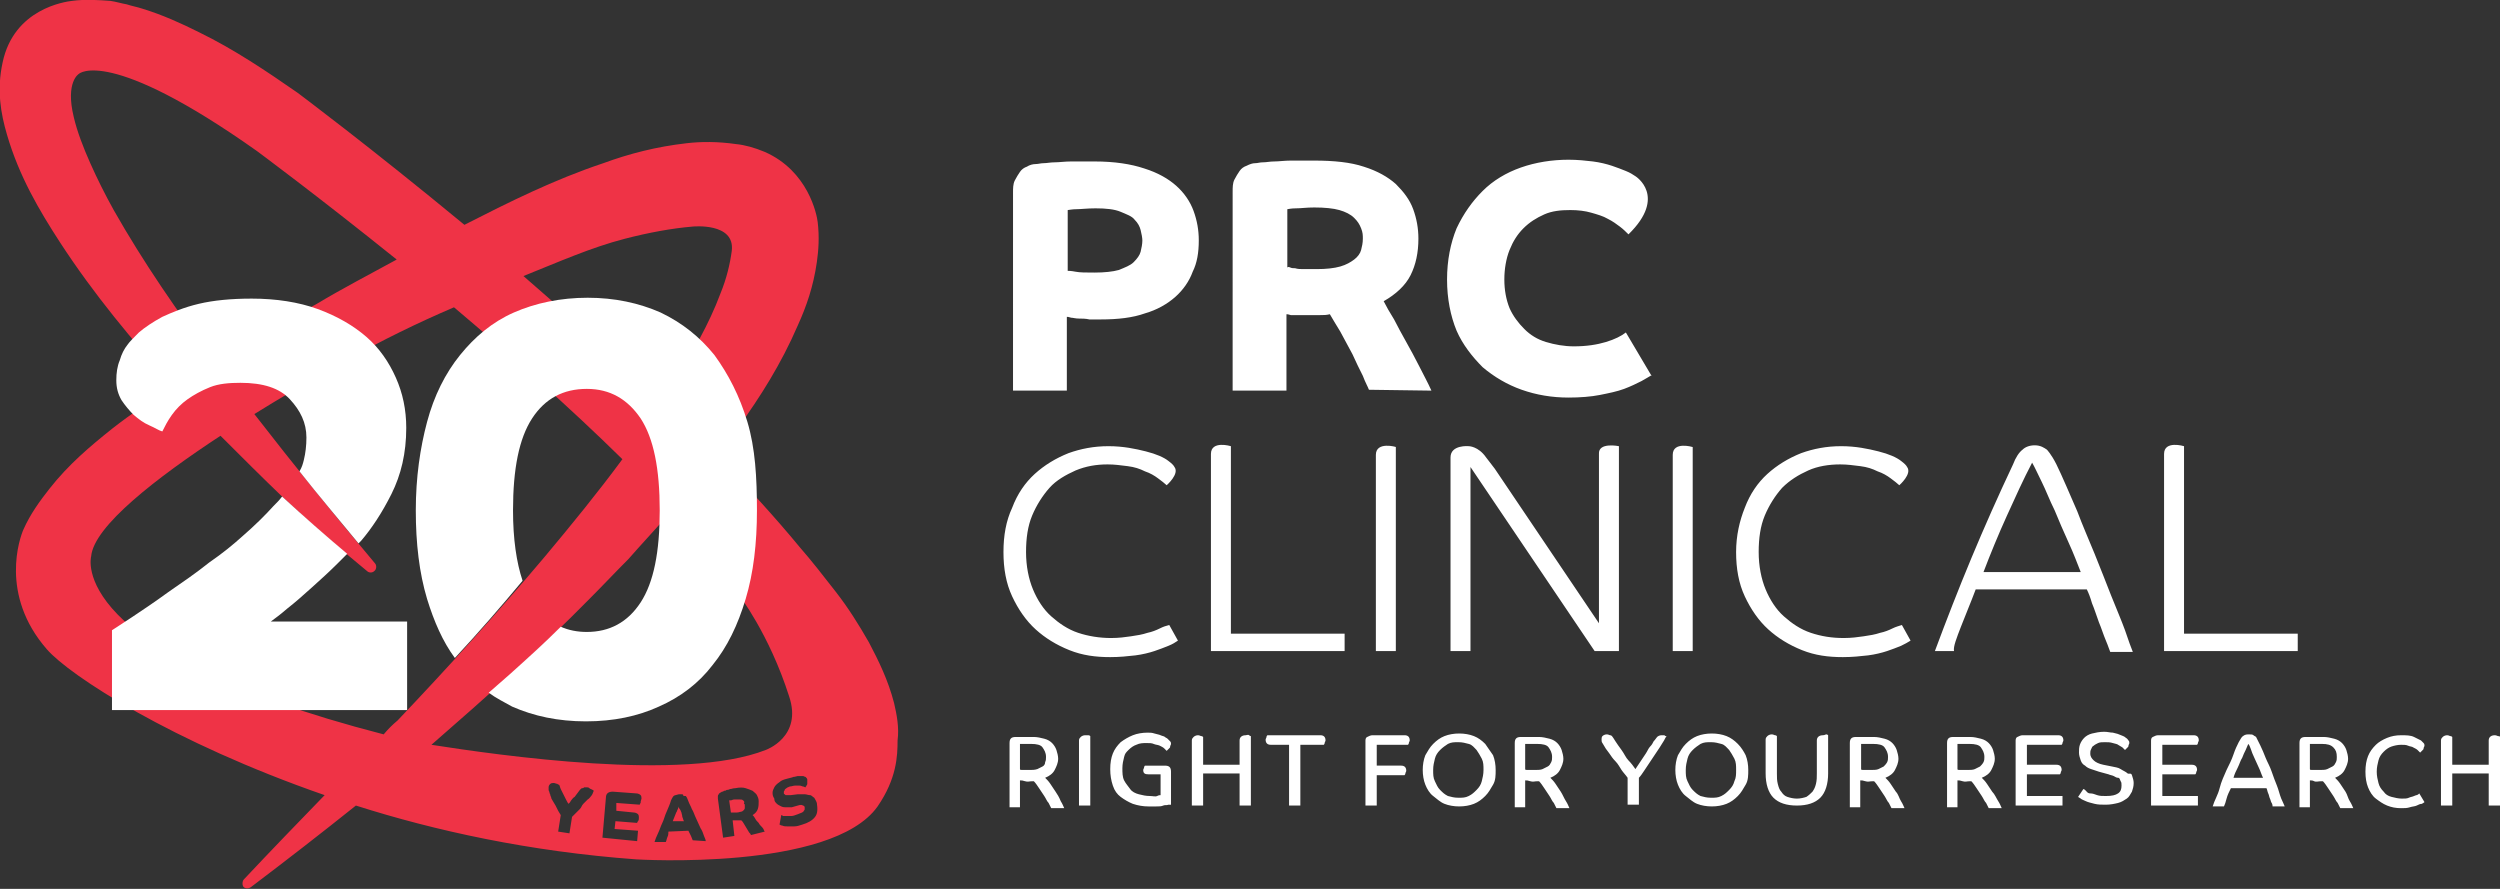 <?xml version="1.0" encoding="UTF-8"?>
<!-- Generator: Adobe Illustrator 27.1.1, SVG Export Plug-In . SVG Version: 6.00 Build 0)  -->
<svg xmlns="http://www.w3.org/2000/svg" xmlns:xlink="http://www.w3.org/1999/xlink" version="1.1" id="Layer_1" x="0px" y="0px" viewBox="0 0 288 102.4" style="enable-background:new 0 0 288 102.4;" xml:space="preserve">
<rect x="0" y="0" width="288" height="102.4" fill="#333333" stroke="none"/>
<style type="text/css">
	.st0{fill:#FFFFFF;}
	.st1{fill:#EF3346;}
</style>
<g>
	<g id="RGB_Logo">
		<path class="st0" d="M171.1,85.7c-0.4-0.4-0.8-0.7-1.3-0.9c-0.5-0.2-1.1-0.3-1.7-0.3s-1.2,0.1-1.7,0.3c-0.5,0.2-0.9,0.5-1.3,0.9    s-0.6,0.8-0.9,1.3c-0.2,0.5-0.3,1.1-0.3,1.7s0.1,1.2,0.3,1.7s0.5,1,0.9,1.3s0.8,0.7,1.3,0.9s1.1,0.3,1.7,0.3s1.2-0.1,1.7-0.3    c0.5-0.2,0.9-0.5,1.3-0.9c0.4-0.4,0.6-0.8,0.9-1.3s0.3-1.1,0.3-1.7s-0.1-1.2-0.3-1.7C171.7,86.6,171.4,86.1,171.1,85.7z M170.7,90    c-0.1,0.4-0.3,0.7-0.6,1s-0.5,0.5-0.9,0.7s-0.7,0.2-1.2,0.2s-0.8-0.1-1.2-0.2c-0.4-0.2-0.6-0.4-0.9-0.7s-0.4-0.6-0.6-1    s-0.2-0.8-0.2-1.3s0.1-0.9,0.2-1.3s0.3-0.7,0.6-1s0.6-0.5,0.9-0.7c0.4-0.2,0.7-0.2,1.2-0.2s0.8,0.1,1.2,0.2s0.6,0.4,0.9,0.7    c0.2,0.3,0.4,0.6,0.6,1s0.2,0.8,0.2,1.3S170.8,89.6,170.7,90z M158.5,52.4V75h2.3V51.5C160.9,51.5,158.5,50.8,158.5,52.4z     M161.8,84.7h-3.7c-0.2,0-0.4,0.1-0.6,0.2s-0.2,0.3-0.2,0.5v7.4h1.3v-3.5h3.2c0,0,0.1-0.1,0.1-0.2s0.1-0.2,0.1-0.3    c0-0.4-0.2-0.6-0.6-0.6h-2.8v-2.4h3.6c0,0,0.1-0.1,0.1-0.2s0.1-0.2,0.1-0.3C162.4,84.9,162.2,84.7,161.8,84.7L161.8,84.7z     M164.9,45c-0.4-0.9-0.9-1.8-1.4-2.8s-1-1.9-1.5-2.8c-0.5-0.9-1-1.8-1.4-2.6c-0.5-0.8-0.9-1.5-1.2-2.1c1.4-0.8,2.5-1.8,3.1-3    c0.6-1.2,0.9-2.6,0.9-4.2c0-1.2-0.2-2.3-0.6-3.4c-0.4-1.1-1.1-2-2-2.9c-0.9-0.8-2.1-1.5-3.7-2c-1.5-0.5-3.4-0.7-5.7-0.7    c-1.1,0-2,0-2.7,0s-1.4,0.1-1.9,0.1s-0.9,0.1-1.3,0.1s-0.6,0.1-0.9,0.1c-0.3,0-0.6,0.1-1,0.3c-0.3,0.1-0.6,0.3-0.8,0.6    s-0.4,0.6-0.6,1c-0.2,0.4-0.2,0.9-0.2,1.4V45h6.2v-8.8c0.1,0,0.2,0,0.5,0.1c0.2,0,0.5,0,0.8,0s0.6,0,0.8,0c0.3,0,0.5,0,0.6,0h1.2    c0.4,0,0.7,0,1.1-0.1c0.3,0.5,0.7,1.2,1.2,2c0.5,0.9,0.9,1.7,1.4,2.6c0.4,0.9,0.8,1.7,1.2,2.5c0.3,0.8,0.6,1.3,0.7,1.6L164.9,45    L164.9,45z M156.8,28.8c-0.1,0.4-0.4,0.8-0.8,1.1c-0.4,0.3-0.9,0.6-1.6,0.8c-0.7,0.2-1.6,0.3-2.7,0.3c-0.6,0-1.1,0-1.5,0    s-0.7,0-1-0.1c-0.2,0-0.4,0-0.6-0.1c-0.2-0.1-0.2,0-0.3,0v-6.7c0.1,0,0.4-0.1,1-0.1s1.2-0.1,2.1-0.1c1.2,0,2.2,0.1,2.9,0.3    s1.3,0.5,1.7,0.9s0.6,0.7,0.8,1.2s0.2,0.8,0.2,1.2C157,28,156.9,28.4,156.8,28.8L156.8,28.8z M121.6,91.2    c-0.2-0.3-0.4-0.6-0.6-0.9s-0.4-0.5-0.6-0.7c0.5-0.2,0.9-0.5,1.1-0.9s0.4-0.8,0.4-1.3c0-0.3-0.1-0.7-0.2-1    c-0.1-0.3-0.3-0.6-0.5-0.8c-0.2-0.2-0.5-0.4-0.9-0.5s-0.8-0.2-1.2-0.2H117c-0.5,0-0.7,0.2-0.7,0.7V93h1.2v-3.1    c0.2,0,0.3,0,0.6,0.1s0.5,0,0.8,0h0.1h0.1c0.2,0.2,0.4,0.5,0.6,0.8s0.4,0.6,0.6,0.9s0.3,0.6,0.5,0.8c0.1,0.2,0.2,0.4,0.3,0.6h1.5    c-0.1-0.2-0.2-0.5-0.4-0.8C122,91.8,121.8,91.5,121.6,91.2L121.6,91.2z M120.1,88.3c-0.2,0.1-0.4,0.2-0.6,0.3    c-0.3,0.1-0.6,0.1-0.9,0.1s-0.6,0-0.8,0s-0.3,0-0.3-0.1v-2.9h1.3c0.6,0,1.1,0.1,1.3,0.4s0.4,0.6,0.4,1.1c0,0.2,0,0.4-0.1,0.6    C120.4,88,120.3,88.2,120.1,88.3L120.1,88.3z M141.8,51.4c0,0-2.3-0.7-2.3,0.9V75h15.4v-2h-13.1C141.8,73,141.8,51.4,141.8,51.4z     M125,84.7c-0.2,0-0.4,0.1-0.5,0.2s-0.2,0.2-0.2,0.4v7.5h1.3v-8c0,0-0.1-0.1-0.2-0.1C125.2,84.7,125.1,84.7,125,84.7L125,84.7z     M170.8,42.3c1.3,1.1,2.8,2,4.5,2.6s3.5,0.9,5.4,0.9c1.3,0,2.6-0.1,3.6-0.3c1-0.2,2-0.4,2.8-0.7c0.8-0.3,1.4-0.6,2-0.9    c0.5-0.3,0.9-0.5,1.2-0.7h-0.1l-2.9-4.9c-0.5,0.4-1.3,0.8-2.3,1.1s-2.2,0.5-3.7,0.5c-1.1,0-2.2-0.2-3.2-0.5s-1.8-0.8-2.5-1.5    s-1.3-1.5-1.7-2.4c-0.4-1-0.6-2.1-0.6-3.3c0-1.2,0.2-2.4,0.6-3.4c0.4-1,0.9-1.8,1.6-2.5s1.5-1.2,2.4-1.6c0.9-0.4,1.9-0.5,3-0.5    c0.9,0,1.7,0.1,2.4,0.3s1.4,0.4,1.9,0.7c0.6,0.3,1,0.6,1.4,0.9s0.7,0.6,1,0.9c4.5-4.4,0.8-6.7,0.8-6.7c-0.3-0.2-0.6-0.4-1.1-0.6    s-1-0.4-1.6-0.6s-1.4-0.4-2.2-0.5s-1.8-0.2-2.8-0.2c-1.9,0-3.8,0.3-5.5,0.9c-1.7,0.6-3.2,1.5-4.4,2.7s-2.2,2.6-3,4.3    c-0.7,1.7-1.1,3.7-1.1,5.9s0.4,4.2,1.1,5.9C168.5,39.7,169.6,41.1,170.8,42.3L170.8,42.3z M130,86.4c0.3-0.3,0.6-0.5,0.9-0.6    c0.4-0.2,0.8-0.2,1.2-0.2c0.3,0,0.6,0,0.8,0.1s0.5,0.1,0.7,0.2s0.4,0.2,0.5,0.3c0.1,0.1,0.2,0.2,0.3,0.3l0.1-0.1    c0,0,0.1-0.1,0.2-0.2s0.1-0.1,0.1-0.2s0.1-0.2,0.1-0.3s0-0.2-0.1-0.3s-0.2-0.2-0.3-0.3c-0.1-0.1-0.2-0.1-0.3-0.2s-0.3-0.1-0.5-0.2    s-0.4-0.1-0.7-0.2s-0.5-0.1-0.8-0.1c-0.6,0-1.2,0.1-1.7,0.3s-1,0.5-1.4,0.8c-0.4,0.4-0.7,0.8-0.9,1.3s-0.3,1.1-0.3,1.8    c0,0.7,0.1,1.3,0.3,1.9s0.5,1,0.9,1.3s0.9,0.6,1.4,0.8c0.6,0.2,1.2,0.3,1.8,0.3c0.3,0,0.6,0,0.9,0s0.6,0,0.8-0.1s0.4,0,0.6-0.1    c0.1,0,0.2,0,0.3,0v-3.8c0-0.5-0.2-0.7-0.7-0.7h-2.3c0,0-0.1,0.1-0.1,0.2s-0.1,0.2-0.1,0.3c0,0.4,0.2,0.5,0.6,0.5h1.4v2.4    c-0.1,0-0.2,0-0.4,0.1s-0.5,0-0.8,0c-0.5,0-0.9-0.1-1.3-0.2c-0.4-0.1-0.8-0.3-1-0.6s-0.5-0.6-0.7-1s-0.2-0.9-0.2-1.4    s0.1-0.9,0.2-1.3S129.7,86.7,130,86.4L130,86.4z M152.1,84.7H146c0,0-0.1,0.1-0.1,0.2s-0.1,0.2-0.1,0.3c0,0.4,0.2,0.6,0.6,0.6h2.1    v7h1.3v-7h2.7c0,0,0.1-0.1,0.1-0.2s0.1-0.2,0.1-0.3C152.7,84.9,152.5,84.7,152.1,84.7L152.1,84.7z M133.6,72.4    c-0.4,0.2-0.9,0.4-1.4,0.5c-0.6,0.2-1.2,0.3-1.9,0.4s-1.4,0.2-2.3,0.2c-1.3,0-2.6-0.2-3.8-0.6s-2.2-1.1-3.1-1.9    c-0.9-0.8-1.6-1.9-2.1-3.1s-0.8-2.7-0.8-4.3c0-1.6,0.2-3,0.7-4.2s1.2-2.3,2-3.2s1.9-1.5,3-2c1.2-0.5,2.4-0.7,3.7-0.7    c0.8,0,1.5,0.1,2.3,0.2s1.4,0.3,2,0.6c0.6,0.2,1.1,0.5,1.5,0.8s0.8,0.6,1,0.8c0,0,1.5-1.3,0.9-2.1c-0.1-0.2-0.3-0.4-0.7-0.7    c-0.5-0.4-1.4-0.8-2.6-1.1c-1.2-0.3-2.6-0.6-4.3-0.6c-1.7,0-3.2,0.3-4.6,0.8c-1.5,0.6-2.8,1.4-3.9,2.4c-1.1,1-2,2.3-2.6,3.9    c-0.7,1.5-1,3.2-1,5.1s0.3,3.6,1,5.1s1.6,2.8,2.7,3.8c1.1,1,2.4,1.8,3.9,2.4s3,0.8,4.7,0.8c1.1,0,2-0.1,2.9-0.2    c0.8-0.1,1.6-0.3,2.2-0.5c0.6-0.2,1.1-0.4,1.6-0.6s0.8-0.4,1.1-0.6l-1-1.8C134.3,72.1,134,72.2,133.6,72.4L133.6,72.4z     M138.1,27.7c0-1.2-0.2-2.3-0.6-3.4c-0.4-1.1-1.1-2.1-2-2.9s-2.1-1.5-3.7-2c-1.5-0.5-3.4-0.8-5.7-0.8c-1.1,0-2,0-2.7,0    s-1.4,0.1-1.9,0.1s-0.9,0.1-1.3,0.1c-0.3,0-0.6,0.1-0.9,0.1s-0.7,0.1-1,0.3c-0.3,0.1-0.6,0.3-0.8,0.6s-0.4,0.6-0.6,1    c-0.2,0.4-0.2,0.9-0.2,1.4V45h6.2v-8.5c0.1,0,0.2,0,0.5,0.1c0.2,0,0.5,0.1,0.9,0.1c0.3,0,0.8,0,1.2,0.1c0.4,0,0.9,0,1.3,0    c2,0,3.7-0.2,5.1-0.7c1.4-0.4,2.6-1.1,3.5-1.9c0.9-0.8,1.6-1.8,2-2.9C137.9,30.3,138.1,29.1,138.1,27.7L138.1,27.7z M131.4,29    c-0.1,0.4-0.4,0.8-0.8,1.2s-1,0.6-1.7,0.9c-0.7,0.2-1.7,0.3-2.8,0.3c-1,0-1.7,0-2.2-0.1s-0.8-0.1-0.9-0.1v-7c0.1,0,0.5-0.1,1-0.1    s1.3-0.1,2.2-0.1c1.2,0,2.2,0.1,2.9,0.4s1.3,0.5,1.6,0.9c0.4,0.4,0.6,0.8,0.7,1.2s0.2,0.9,0.2,1.2C131.6,28.1,131.5,28.6,131.4,29    L131.4,29z M143.5,84.7c-0.4,0-0.7,0.2-0.7,0.6v2.8h-4.2v-3.2c0,0-0.1-0.1-0.2-0.1c-0.1,0-0.2-0.1-0.4-0.1s-0.4,0.1-0.5,0.2    s-0.2,0.2-0.2,0.4v7.5h1.3v-3.7h4.2v3.7h1.3v-8c0,0-0.1,0-0.2-0.1S143.6,84.7,143.5,84.7L143.5,84.7z M245.1,89.1    c-0.2-0.2-0.5-0.3-0.8-0.5s-0.6-0.2-1-0.3l-1-0.2c-0.5-0.1-0.9-0.3-1.1-0.5s-0.4-0.4-0.4-0.8c0-0.2,0-0.3,0.1-0.5s0.1-0.3,0.3-0.4    c0.1-0.1,0.3-0.2,0.5-0.3c0.2-0.1,0.5-0.1,0.8-0.1s0.6,0,0.9,0.1s0.5,0.1,0.6,0.2c0.2,0.1,0.3,0.2,0.5,0.3    c0.1,0.1,0.2,0.2,0.3,0.3l0.1-0.1c0,0,0.1-0.1,0.2-0.2s0.1-0.1,0.1-0.2s0.1-0.2,0.1-0.3s0-0.2-0.1-0.3s-0.1-0.2-0.3-0.3    c-0.1-0.1-0.1-0.1-0.3-0.2c-0.2-0.1-0.3-0.1-0.5-0.2s-0.4-0.1-0.7-0.2c-0.3,0-0.6-0.1-1-0.1c-0.5,0-1,0.1-1.4,0.2    s-0.7,0.3-0.9,0.5c-0.2,0.2-0.4,0.5-0.5,0.8s-0.1,0.6-0.1,0.9s0.1,0.6,0.2,0.9s0.3,0.5,0.5,0.6c0.2,0.2,0.4,0.3,0.7,0.4    c0.3,0.1,0.6,0.2,0.9,0.3l1.1,0.3c0.2,0.1,0.4,0.1,0.6,0.2s0.3,0.2,0.5,0.2s0.2,0.2,0.3,0.4c0.1,0.1,0.1,0.3,0.1,0.5    c0,0.4-0.1,0.7-0.4,0.9c-0.3,0.2-0.7,0.3-1.4,0.3c-0.4,0-0.7,0-1-0.1s-0.5-0.2-0.8-0.2s-0.4-0.2-0.5-0.3s-0.2-0.2-0.3-0.2    l-0.6,0.9c0.1,0.1,0.2,0.1,0.3,0.2s0.4,0.2,0.6,0.3s0.6,0.2,1,0.3c0.4,0.1,0.8,0.1,1.3,0.1s1-0.1,1.4-0.2s0.7-0.3,1-0.5    s0.4-0.5,0.6-0.8c0.1-0.3,0.2-0.6,0.2-1c0-0.3-0.1-0.6-0.2-0.9C245.5,89,245.3,89.2,245.1,89.1L245.1,89.1z M252.7,84.7h-4.1    c-0.2,0-0.4,0.1-0.6,0.2s-0.2,0.3-0.2,0.5v7.4h5.4v-1.1h-4.1v-2.5h3.8c0,0,0.1-0.1,0.1-0.2s0.1-0.2,0.1-0.3c0-0.4-0.2-0.6-0.6-0.6    h-3.4v-2.3h4c0,0,0.1-0.1,0.1-0.2s0.1-0.2,0.1-0.3C253.3,84.9,253.1,84.7,252.7,84.7L252.7,84.7z M262.3,90.5    c-0.2-0.5-0.4-1-0.6-1.6s-0.5-1.1-0.7-1.6s-0.4-1-0.6-1.4s-0.4-0.8-0.5-1c-0.1-0.1-0.2-0.1-0.3-0.2c-0.1-0.1-0.3-0.1-0.6-0.1    c-0.3,0-0.5,0.1-0.6,0.2c-0.2,0.1-0.3,0.4-0.5,0.7c-0.2,0.4-0.4,0.8-0.6,1.4s-0.5,1.2-0.8,1.8c-0.3,0.7-0.6,1.3-0.8,2.1    c-0.2,0.8-0.6,1.4-0.8,2.1h1.3c0.1-0.2,0.2-0.5,0.3-0.9c0.1-0.4,0.3-0.8,0.5-1.2h4.1c0.1,0.2,0.1,0.4,0.2,0.6s0.1,0.4,0.2,0.6    s0.1,0.4,0.2,0.5c0.1,0.2,0.1,0.3,0.1,0.4h1.4c-0.1-0.2-0.2-0.5-0.4-0.9C262.6,91.5,262.5,91,262.3,90.5L262.3,90.5z M257.3,89.6    c0.1-0.4,0.3-0.8,0.5-1.2c0.2-0.4,0.3-0.8,0.5-1.1c0.1-0.3,0.3-0.7,0.4-0.9s0.2-0.5,0.3-0.7c0.1,0.1,0.2,0.3,0.3,0.6    c0.1,0.3,0.2,0.6,0.4,1s0.3,0.7,0.5,1.1s0.3,0.8,0.5,1.2H257.3L257.3,89.6z M237.1,84.7H233c-0.2,0-0.4,0.1-0.6,0.2    c-0.2,0.1-0.2,0.3-0.2,0.5v7.4h5.4v-1.1h-4.1v-2.5h3.8c0,0,0.1-0.1,0.1-0.2s0.1-0.2,0.1-0.3c0-0.4-0.2-0.6-0.6-0.6h-3.4v-2.3h4    c0,0,0.1-0.1,0.1-0.2s0.1-0.2,0.1-0.3C237.7,84.9,237.5,84.7,237.1,84.7L237.1,84.7z M251.6,51.4c0,0-2.3-0.7-2.3,0.9V75h15.4v-2    h-13.1V51.4z M287.8,84.8c-0.1,0-0.2-0.1-0.4-0.1c-0.4,0-0.7,0.2-0.7,0.6v2.8h-4.2v-3.2c0,0-0.1-0.1-0.2-0.1s-0.2-0.1-0.4-0.1    c-0.2,0-0.4,0.1-0.5,0.2s-0.2,0.2-0.2,0.4v7.5h1.3v-3.7h4.2v3.7h1.3v-8C288,84.9,287.9,84.8,287.8,84.8L287.8,84.8z M278.6,91.5    c-0.1,0.1-0.3,0.1-0.5,0.2s-0.4,0.1-0.6,0.2S277,92,276.7,92c-0.4,0-0.8-0.1-1.2-0.2c-0.4-0.1-0.7-0.3-0.9-0.6    c-0.3-0.3-0.5-0.6-0.6-1s-0.2-0.8-0.2-1.3s0.1-0.9,0.2-1.3s0.3-0.7,0.6-1c0.3-0.3,0.6-0.5,0.9-0.6s0.7-0.2,1.1-0.2    c0.3,0,0.6,0,0.8,0.1s0.5,0.1,0.6,0.2c0.2,0.1,0.4,0.2,0.5,0.3c0.1,0.1,0.2,0.2,0.3,0.3l0.1-0.1c0,0,0.1-0.1,0.2-0.2    s0.1-0.1,0.1-0.2s0.1-0.2,0.1-0.3s0-0.2-0.1-0.3s-0.2-0.2-0.3-0.3c-0.2-0.1-0.4-0.2-0.8-0.4s-0.9-0.2-1.5-0.2s-1.1,0.1-1.6,0.3    s-1,0.5-1.3,0.8c-0.4,0.4-0.7,0.8-0.9,1.3c-0.2,0.5-0.3,1.1-0.3,1.8s0.1,1.3,0.3,1.8c0.2,0.5,0.5,1,0.9,1.3s0.8,0.6,1.3,0.8    s1,0.3,1.6,0.3c0.4,0,0.7,0,1-0.1s0.6-0.1,0.8-0.2s0.4-0.2,0.6-0.2c0.2-0.1,0.3-0.2,0.3-0.2l-0.6-1    C278.8,91.3,278.7,91.4,278.6,91.5L278.6,91.5z M270.2,91.2c-0.2-0.3-0.4-0.6-0.6-0.9s-0.4-0.5-0.6-0.7c0.5-0.2,0.9-0.5,1.1-0.9    s0.4-0.8,0.4-1.3c0-0.3-0.1-0.7-0.2-1s-0.3-0.6-0.5-0.8s-0.5-0.4-0.9-0.5s-0.8-0.2-1.2-0.2h-2.1c-0.5,0-0.7,0.2-0.7,0.7V93h1.2    v-3.1c0.2,0,0.3,0,0.5,0.1s0.5,0,0.8,0h0.1h0.1c0.2,0.2,0.4,0.5,0.6,0.8s0.4,0.6,0.6,0.9s0.3,0.6,0.5,0.8c0.1,0.2,0.2,0.4,0.3,0.6    h1.5c-0.1-0.2-0.2-0.5-0.4-0.8S270.4,91.5,270.2,91.2L270.2,91.2z M268.7,88.3c-0.2,0.1-0.4,0.2-0.6,0.3s-0.6,0.1-0.9,0.1    s-0.6,0-0.8,0c-0.2,0-0.3,0-0.3-0.1v-2.9h1.4c0.6,0,1,0.1,1.3,0.4s0.4,0.6,0.4,1.1c0,0.2,0,0.4-0.1,0.6S268.9,88.2,268.7,88.3    L268.7,88.3z M229.5,91.2c-0.2-0.3-0.4-0.6-0.6-0.9s-0.4-0.5-0.6-0.7c0.5-0.2,0.9-0.5,1.1-0.9s0.4-0.8,0.4-1.3    c0-0.3-0.1-0.7-0.2-1c-0.1-0.3-0.3-0.6-0.5-0.8s-0.5-0.4-0.9-0.5s-0.8-0.2-1.2-0.2h-2c-0.5,0-0.7,0.2-0.7,0.7V93h1.2v-3.1    c0.2,0,0.3,0,0.6,0.1s0.5,0,0.8,0h0.1h0.1c0.2,0.2,0.4,0.5,0.6,0.8s0.4,0.6,0.6,0.9s0.3,0.6,0.5,0.8c0.1,0.2,0.2,0.4,0.3,0.6h1.5    c-0.1-0.2-0.2-0.5-0.4-0.8S229.8,91.5,229.5,91.2L229.5,91.2z M228.1,88.3c-0.2,0.1-0.4,0.2-0.6,0.3s-0.6,0.1-0.9,0.1    c-0.3,0-0.6,0-0.8,0s-0.3,0-0.3-0.1v-2.9h1.4c0.6,0,1.1,0.1,1.3,0.4s0.4,0.6,0.4,1.1c0,0.2,0,0.4-0.1,0.6    C228.4,88,228.2,88.2,228.1,88.3L228.1,88.3z M191.9,84.8c-0.1,0-0.1-0.1-0.2-0.1c-0.1,0-0.2,0-0.3,0c-0.2,0-0.4,0.1-0.5,0.2    s-0.2,0.3-0.4,0.5c-0.1,0.2-0.2,0.4-0.4,0.6s-0.3,0.5-0.5,0.8s-0.4,0.6-0.6,0.9s-0.4,0.6-0.6,0.9c-0.2-0.3-0.5-0.7-0.8-1    s-0.5-0.8-0.8-1.2s-0.5-0.7-0.7-1s-0.3-0.5-0.4-0.6c0,0-0.1-0.1-0.2-0.1c-0.1,0-0.2-0.1-0.4-0.1s-0.4,0.1-0.5,0.2    s-0.1,0.3-0.1,0.4s0,0.3,0.1,0.4c0.1,0.2,0.2,0.3,0.3,0.5s0.3,0.4,0.5,0.7s0.4,0.6,0.7,0.9s0.5,0.7,0.7,1s0.5,0.6,0.7,0.9v3.1h1.3    v-3.1c0.2-0.2,0.4-0.5,0.6-0.8c0.2-0.3,0.4-0.6,0.6-0.9c0.2-0.3,0.4-0.6,0.6-0.9s0.4-0.6,0.6-0.9c0.2-0.3,0.3-0.5,0.5-0.8    c0.1-0.2,0.2-0.4,0.3-0.5C192,84.8,192,84.8,191.9,84.8C192,84.9,192,84.9,191.9,84.8L191.9,84.8z M225.9,72.2    c0.5-1.3,1.1-2.7,1.7-4.3h12.8c0.2,0.4,0.4,0.9,0.6,1.6c0.3,0.7,0.5,1.4,0.8,2.2c0.3,0.7,0.5,1.4,0.8,2.1s0.4,1.1,0.5,1.3h2.6    c-0.2-0.5-0.5-1.3-0.9-2.5c-0.4-1.1-1-2.5-1.6-4s-1.2-3.1-1.9-4.8c-0.7-1.7-1.4-3.3-2-4.9c-0.7-1.6-1.8-4.2-2.4-5.4    c-0.6-1.2-1.1-1.7-1.1-1.7c-0.3-0.2-0.7-0.5-1.4-0.5c-0.6,0-1.1,0.2-1.4,0.5c-0.4,0.3-0.8,0.9-1.1,1.7c-1.7,3.6-3.3,7.2-4.8,10.8    s-2.9,7.2-4.2,10.7h2.2C225,74.5,225.4,73.5,225.9,72.2L225.9,72.2z M231.2,59.4c1-2.2,1.9-4.2,2.9-6.1c0.3,0.5,0.6,1.2,1.1,2.2    s0.9,2.1,1.5,3.3c0.5,1.2,1,2.4,1.6,3.7c0.6,1.3,1,2.4,1.4,3.4h-11.2C229.3,63.8,230.2,61.6,231.2,59.4L231.2,59.4z M179.8,91.2    c-0.2-0.3-0.4-0.6-0.6-0.9s-0.4-0.5-0.6-0.7c0.5-0.2,0.9-0.5,1.1-0.9s0.4-0.8,0.4-1.3c0-0.3-0.1-0.7-0.2-1    c-0.1-0.3-0.3-0.6-0.5-0.8s-0.5-0.4-0.9-0.5s-0.8-0.2-1.2-0.2h-2.1c-0.5,0-0.7,0.2-0.7,0.7V93h1.2v-3.1c0.2,0,0.3,0,0.6,0.1    s0.5,0,0.8,0h0.1h0.1c0.2,0.2,0.4,0.5,0.6,0.8s0.4,0.6,0.6,0.9s0.3,0.6,0.5,0.8c0.1,0.2,0.2,0.4,0.3,0.6h1.5    c-0.1-0.2-0.2-0.5-0.4-0.8S180,91.5,179.8,91.2L179.8,91.2z M178.3,88.3c-0.2,0.1-0.4,0.2-0.6,0.3s-0.6,0.1-0.9,0.1    c-0.3,0-0.6,0-0.8,0s-0.3,0-0.3-0.1v-2.9h1.4c0.6,0,1.1,0.1,1.3,0.4s0.4,0.6,0.4,1.1c0,0.2,0,0.4-0.1,0.6    C178.6,88,178.5,88.2,178.3,88.3L178.3,88.3z M195,51.5c0,0-2.3-0.7-2.3,0.9V75h2.3C195,75.1,195,51.5,195,51.5z M186.5,51.4    c0,0-2.4-0.5-2.3,0.9v19.5l-12-17.8c-0.6-0.8-0.7-0.9-1-1.3c-0.9-1.3-2-1.3-2-1.3s-2.1-0.2-2.1,1.3V75h2.3V53.8L183.7,75h2.8V51.4    L186.5,51.4z M200.2,85.7c-0.4-0.4-0.8-0.7-1.3-0.9c-0.5-0.2-1.1-0.3-1.7-0.3s-1.2,0.1-1.7,0.3c-0.5,0.2-0.9,0.5-1.3,0.9    s-0.6,0.8-0.9,1.3c-0.2,0.5-0.3,1.1-0.3,1.7s0.1,1.2,0.3,1.7s0.5,1,0.9,1.3s0.8,0.7,1.3,0.9s1.1,0.3,1.7,0.3s1.2-0.1,1.7-0.3    c0.5-0.2,0.9-0.5,1.3-0.9c0.4-0.4,0.6-0.8,0.9-1.3s0.3-1.1,0.3-1.7s-0.1-1.2-0.3-1.7C200.9,86.6,200.6,86.1,200.2,85.7z M199.8,90    c-0.1,0.4-0.3,0.7-0.6,1s-0.5,0.5-0.9,0.7s-0.7,0.2-1.2,0.2s-0.8-0.1-1.2-0.2c-0.4-0.2-0.6-0.4-0.9-0.7s-0.4-0.6-0.6-1    s-0.2-0.8-0.2-1.3s0.1-0.9,0.2-1.3s0.3-0.7,0.6-1s0.6-0.5,0.9-0.7c0.4-0.2,0.7-0.2,1.2-0.2s0.8,0.1,1.2,0.2s0.6,0.4,0.9,0.7    c0.2,0.3,0.4,0.6,0.6,1s0.2,0.8,0.2,1.3S200,89.6,199.8,90z M218,72.4c-0.4,0.2-0.9,0.4-1.4,0.5c-0.6,0.2-1.2,0.3-1.9,0.4    s-1.4,0.2-2.3,0.2c-1.4,0-2.6-0.2-3.8-0.6s-2.2-1.1-3.1-1.9c-0.9-0.8-1.6-1.9-2.1-3.1s-0.8-2.7-0.8-4.3c0-1.6,0.2-3,0.7-4.2    s1.2-2.3,2-3.2c0.9-0.9,1.9-1.5,3-2s2.4-0.7,3.7-0.7c0.8,0,1.5,0.1,2.3,0.2s1.4,0.3,2,0.6c0.6,0.2,1.1,0.5,1.5,0.8s0.8,0.6,1,0.8    c0,0,1.5-1.3,0.9-2.1c-0.1-0.2-0.3-0.4-0.7-0.7c-0.5-0.4-1.4-0.8-2.6-1.1c-1.2-0.3-2.6-0.6-4.3-0.6s-3.2,0.3-4.6,0.8    c-1.5,0.6-2.8,1.4-3.9,2.4s-2,2.3-2.6,3.9c-0.6,1.5-1,3.2-1,5.1s0.3,3.6,1,5.1s1.6,2.8,2.7,3.8s2.4,1.8,3.9,2.4s3,0.8,4.7,0.8    c1.1,0,2-0.1,2.9-0.2c0.8-0.1,1.6-0.3,2.2-0.5c0.6-0.2,1.1-0.4,1.6-0.6c0.4-0.2,0.8-0.4,1.1-0.6l-1-1.8    C218.8,72.1,218.4,72.2,218,72.4L218,72.4z M218.4,91.2c-0.2-0.3-0.4-0.6-0.6-0.9s-0.4-0.5-0.6-0.7c0.5-0.2,0.9-0.5,1.1-0.9    s0.4-0.8,0.4-1.3c0-0.3-0.1-0.7-0.2-1c-0.1-0.3-0.3-0.6-0.5-0.8s-0.5-0.4-0.9-0.5s-0.8-0.2-1.2-0.2h-2.1c-0.5,0-0.7,0.2-0.7,0.7    V93h1.2v-3.1c0.2,0,0.3,0,0.6,0.1s0.5,0,0.8,0h0.1h0.1c0.2,0.2,0.4,0.5,0.6,0.8s0.4,0.6,0.6,0.9s0.3,0.6,0.5,0.8    c0.1,0.2,0.2,0.4,0.3,0.6h1.5c-0.1-0.2-0.2-0.5-0.4-0.8S218.7,91.5,218.4,91.2L218.4,91.2z M217,88.3c-0.2,0.1-0.4,0.2-0.6,0.3    s-0.6,0.1-0.9,0.1c-0.3,0-0.6,0-0.8,0s-0.3,0-0.3-0.1v-2.9h1.4c0.6,0,1.1,0.1,1.3,0.4s0.4,0.6,0.4,1.1c0,0.2,0,0.4-0.1,0.6    C217.3,88,217.1,88.2,217,88.3L217,88.3z M210,84.7c-0.4,0-0.7,0.2-0.7,0.6v3.8c0,0.4,0,0.8-0.1,1.2s-0.2,0.6-0.4,0.9    c-0.2,0.2-0.4,0.4-0.7,0.6c-0.3,0.1-0.7,0.2-1.1,0.2s-0.8-0.1-1.1-0.2s-0.5-0.3-0.7-0.6c-0.2-0.2-0.3-0.5-0.4-0.9    s-0.1-0.7-0.1-1.2v-4.3c0,0-0.1-0.1-0.2-0.1s-0.2-0.1-0.4-0.1s-0.4,0.1-0.5,0.2s-0.2,0.2-0.2,0.4v3.9c0,1.2,0.3,2.2,0.9,2.8    c0.6,0.6,1.5,0.9,2.7,0.9s2.1-0.3,2.7-0.9s0.9-1.6,0.9-2.8v-4.4c0,0-0.1-0.1-0.2-0.1S210.2,84.7,210,84.7L210,84.7z"></path>
	</g>
	<g>
		<g>
			<path class="st1" d="M78.5,93.6c-0.1-0.2-0.1-0.3-0.2-0.4s-0.1-0.2-0.1-0.3c0,0.1-0.1,0.2-0.1,0.3c-0.1,0.1-0.1,0.3-0.2,0.4     c-0.1,0.2-0.1,0.3-0.2,0.5s-0.1,0.3-0.2,0.5h1.3c-0.1-0.1-0.1-0.3-0.2-0.5C78.6,93.9,78.5,93.7,78.5,93.6z"></path>
			<path class="st1" d="M85.6,92.2c-0.1-0.1-0.2-0.1-0.4-0.1s-0.4,0-0.6,0s-0.3,0.1-0.4,0.1s-0.2,0-0.2,0l0.2,1.4c0,0,0,0,0.1,0     s0.1,0,0.1,0s0.1,0,0.2,0s0.2,0,0.3,0c0.2,0,0.4-0.1,0.5-0.1s0.2-0.1,0.3-0.2c0.1-0.1,0.1-0.2,0.1-0.2c0-0.1,0-0.2,0-0.3     c0-0.1,0-0.2-0.1-0.2C85.8,92.3,85.7,92.3,85.6,92.2z"></path>
			<path class="st1" d="M103,81c-0.7-2.7-1.8-4.9-2.9-7c-1.2-2.1-2.4-4-3.8-5.8s-2.8-3.6-4.2-5.2c-2.8-3.4-6.1-7-9.5-10.5     c0.8-1,1.6-2.1,2.4-3.2c2.6-3.6,5-7.4,6.9-11.8c1-2.2,1.8-4.5,2.2-7.3c0.2-1.4,0.3-2.9,0.1-4.6c-0.1-0.9-1.1-5.9-6.1-8.1     c-1.2-0.5-2.3-0.8-3.3-0.9c-2.1-0.3-4-0.3-5.7-0.1c-3.5,0.4-6.6,1.2-9.6,2.3c-5.7,1.9-10.9,4.5-16,7.1     c-10.9-9-19.2-15.2-19.2-15.2c-3.6-2.5-7.3-5-11.4-7c-2-1-4.2-2-6.5-2.7c-0.6-0.2-1.2-0.3-1.8-0.5c-0.6-0.1-1.2-0.3-1.9-0.4     c-1.4-0.1-2.9-0.2-4.4,0C7.5,0.2,1.6,1,0.3,7.2c-0.7,3.2-0.2,5.9,0.5,8.3c1.4,4.8,3.7,8.7,6.1,12.4c3.9,6,8.4,11.4,13.1,16.6     c-2.4,1.5-4.8,3.1-7.1,4.9c-2.5,2-5,4.1-7.2,6.9c-1.1,1.4-2.2,2.9-3,4.7c-0.4,0.9-2.8,7.5,2.7,13.8c2.6,3,14.4,10.7,32,16.8     c-3.1,3.2-6.2,6.4-9.3,9.7c-0.2,0.2-0.2,0.6-0.1,0.8c0.2,0.3,0.6,0.3,0.9,0.1C33,99.1,37,96,41,92.8c9.1,2.9,20,5.3,32.3,6.2     c0,0,22.5,1.4,27.8-6.1c2.2-3.2,2.3-5.8,2.3-7.6C103.6,83.8,103.3,82.3,103,81L103,81z M72,27.5c2.7-0.7,5.4-1.2,7.8-1.4     c0,0,4.9-0.5,4.5,2.8c-0.2,1.5-0.6,3.2-1.3,4.9c-1.3,3.5-3.3,7-5.5,10.4c-0.4,0.7-0.8,1.3-1.3,2c-5.2-5-10.7-9.9-15.9-14.4     C64.3,30.2,68.1,28.5,72,27.5L72,27.5z M13.1,24.2c-1-1.8-1.9-3.6-2.7-5.4s-1.5-3.6-1.9-5.3c-1-4.1,0.6-5,0.6-5s3.4-3.2,20.5,8.9     c0,0,6.9,5.1,16.1,12.5c-3.1,1.7-6.2,3.3-9.2,5.1c-3.9,2.2-7.9,4.3-11.8,6.6C20.5,36,16.5,30.2,13.1,24.2z M44.2,84.6     C7.4,75.1,10.5,64.1,10.5,64.1c0.3-3.5,7.6-9.1,14.9-13.9c2.4,2.4,4.8,4.8,7.2,7.1c3.1,2.9,6.4,5.8,9.7,8.5     c0.2,0.2,0.6,0.2,0.8,0c0.3-0.2,0.3-0.7,0.1-0.9l0,0c-4.8-5.7-9.4-11.4-13.9-17.2c5.8-3.6,10.8-6.3,10.8-6.3     c3.9-2.2,8-4.2,12.2-6c6.4,5.4,13.3,11.5,19.4,17.5c-2.8,3.8-5.9,7.6-9,11.3C57.3,70.6,51.6,76.9,45.8,83     C45.2,83.5,44.7,84,44.2,84.6L44.2,84.6z M68.1,91.7c-0.1,0.1-0.2,0.3-0.4,0.4c-0.2,0.2-0.3,0.3-0.5,0.5S67,93,66.8,93.2     s-0.3,0.3-0.5,0.5S66,94,65.9,94.1L65.6,96l-1.3-0.2l0.3-1.9c-0.1-0.2-0.2-0.3-0.3-0.5c-0.1-0.2-0.2-0.4-0.3-0.6     c-0.1-0.2-0.2-0.3-0.3-0.5s-0.2-0.3-0.2-0.4s-0.1-0.2-0.1-0.3c0-0.1-0.1-0.2-0.1-0.3c0-0.1-0.1-0.2-0.1-0.3c0-0.1,0-0.2,0-0.3     c0-0.2,0.1-0.3,0.2-0.4s0.3-0.1,0.4-0.1s0.3,0.1,0.4,0.1c0.1,0.1,0.2,0.1,0.2,0.1c0.1,0.1,0.1,0.3,0.2,0.5s0.2,0.4,0.3,0.6     c0.1,0.2,0.2,0.4,0.3,0.6s0.2,0.4,0.3,0.5c0.1-0.1,0.2-0.2,0.3-0.4c0.1-0.1,0.2-0.3,0.4-0.4c0.1-0.1,0.2-0.3,0.3-0.4     s0.2-0.3,0.3-0.4l0.1-0.1c0.1-0.1,0.1-0.1,0.2-0.1s0.2-0.1,0.2-0.1c0.1,0,0.2,0,0.3,0c0.1,0,0.2,0,0.3,0.1s0.2,0.1,0.2,0.1     s0.1,0.1,0.2,0.1l0.1,0.1C68.3,91.4,68.2,91.6,68.1,91.7L68.1,91.7z M73.8,92.5c-0.1,0.1-0.1,0.2-0.1,0.2L71,92.5v0.9l2,0.2     c0.2,0,0.4,0.1,0.5,0.2s0.1,0.3,0.1,0.4s0,0.3-0.1,0.4s-0.1,0.2-0.1,0.2l-2.5-0.2l-0.1,0.9l2.7,0.2l-0.1,1.2l-4-0.4l0.4-4.6     c0-0.5,0.3-0.7,0.8-0.7l2.7,0.2c0.2,0,0.4,0.1,0.5,0.2s0.1,0.3,0.1,0.4C73.8,92.3,73.8,92.4,73.8,92.5L73.8,92.5z M79.8,96.8     c-0.1-0.2-0.1-0.3-0.2-0.5s-0.2-0.4-0.3-0.6L77,95.8c0,0.2,0,0.4-0.1,0.6s-0.1,0.4-0.2,0.6h-1.3c0.1-0.3,0.2-0.6,0.4-1     s0.3-0.8,0.5-1.2c0.2-0.4,0.3-0.9,0.5-1.3c0.2-0.5,0.4-0.9,0.5-1.3c0.1-0.2,0.2-0.4,0.3-0.5c0.1-0.1,0.3-0.1,0.6-0.2     c0.1,0,0.2,0,0.3,0c0.1,0,0.2,0,0.2,0.1s0.1,0.1,0.2,0.1H79c0.1,0.1,0.2,0.3,0.3,0.6c0.1,0.3,0.3,0.6,0.4,0.9     c0.2,0.3,0.3,0.7,0.5,1.1s0.3,0.7,0.5,1.1c0.2,0.3,0.3,0.6,0.4,0.9s0.2,0.4,0.2,0.6L79.8,96.8L79.8,96.8z M86.5,96.2     c0-0.1-0.1-0.2-0.2-0.3c-0.1-0.2-0.2-0.3-0.3-0.5c-0.1-0.2-0.2-0.3-0.3-0.5c-0.1-0.2-0.2-0.3-0.3-0.4c-0.1,0-0.1,0-0.2,0     s-0.2,0-0.2,0h-0.1c-0.1,0-0.1,0-0.2,0s-0.1,0-0.2,0s-0.1,0-0.1,0l0.2,1.8l-1.3,0.2L82.7,92c0-0.1,0-0.2,0-0.3     c0-0.1,0.1-0.2,0.1-0.2c0-0.1,0.1-0.1,0.2-0.2c0.1,0,0.1-0.1,0.2-0.1s0.1,0,0.2-0.1c0.1,0,0.2,0,0.3-0.1c0.1,0,0.2,0,0.4-0.1     c0.2,0,0.3-0.1,0.6-0.1c0.5-0.1,0.9-0.1,1.2,0s0.6,0.2,0.8,0.3c0.2,0.2,0.4,0.3,0.5,0.5s0.2,0.4,0.2,0.7c0,0.3,0,0.6-0.1,0.9     s-0.3,0.5-0.6,0.7c0.1,0.1,0.2,0.2,0.3,0.4s0.2,0.3,0.4,0.5c0.1,0.2,0.2,0.3,0.4,0.5s0.2,0.4,0.3,0.5L86.5,96.2L86.5,96.2z      M49.7,85.8c6.2-5.4,12.4-10.9,18.2-16.8c1.5-1.5,3-3.1,4.5-4.6c1.4-1.6,2.9-3.2,4.3-4.8c0.2-0.2,0.4-0.5,0.6-0.7     c3.1,3.3,5.8,6.6,7.8,9.6c0,0,3.5,4.5,5.8,11.7c1.6,4.7-2.7,6.2-2.7,6.2C78.8,90.1,57.4,87,49.7,85.8L49.7,85.8z M93.9,94.1     c-0.3,0.4-0.8,0.7-1.5,0.9c-0.3,0.1-0.6,0.2-0.9,0.2s-0.5,0-0.8,0c-0.2,0-0.4,0-0.6-0.1c-0.2,0-0.2-0.1-0.3-0.1l0.2-1.1     c0,0,0.1,0,0.2,0.1c0.1,0,0.3,0,0.4,0c0.2,0,0.4,0,0.6,0s0.4-0.1,0.7-0.2c0.2-0.1,0.3-0.1,0.5-0.2c0.1-0.1,0.2-0.1,0.2-0.2     c0.1-0.1,0.1-0.1,0.1-0.2s0-0.1,0-0.2s-0.1-0.2-0.2-0.2c-0.1-0.1-0.3-0.1-0.6,0L91.2,93c-0.2,0-0.4,0-0.6,0s-0.4,0-0.6-0.1     s-0.4-0.2-0.5-0.3c-0.2-0.2-0.3-0.3-0.3-0.6C89,91.7,89,91.5,89,91.3s0.1-0.4,0.2-0.6s0.3-0.4,0.6-0.6c0.2-0.2,0.5-0.3,0.9-0.4     c0.3-0.1,0.5-0.1,0.7-0.2c0.2,0,0.4-0.1,0.5-0.1s0.3,0,0.4,0s0.2,0,0.2,0c0.1,0,0.2,0.1,0.3,0.1c0.1,0.1,0.2,0.2,0.2,0.3     c0,0.1,0,0.2,0,0.3c0,0.1,0,0.2,0,0.2c0,0.1-0.1,0.2-0.1,0.2c0,0.1-0.1,0.1-0.1,0.2c-0.1,0-0.2-0.1-0.3-0.1     c-0.1,0-0.2-0.1-0.4-0.1c-0.2,0-0.3,0-0.5,0s-0.4,0.1-0.6,0.1c-0.2,0.1-0.3,0.1-0.4,0.2s-0.2,0.1-0.2,0.2s-0.1,0.1-0.1,0.2     s0,0.1,0,0.2c0,0,0,0.1,0.1,0.1l0.1,0.1c0.1,0,0.1,0,0.2,0s0.2,0,0.4,0l0.8-0.1c0.3,0,0.6,0,0.8,0c0.2,0,0.4,0.1,0.6,0.1     s0.3,0.2,0.5,0.3c0.1,0.2,0.2,0.3,0.3,0.6C94.2,93.2,94.2,93.7,93.9,94.1L93.9,94.1z"></path>
		</g>
		<path class="st0" d="M86.1,48.6c-0.9-3-2.2-5.5-3.8-7.7c-1.7-2.1-3.7-3.7-6.2-4.9c-2.5-1.1-5.3-1.7-8.4-1.7s-6,0.6-8.5,1.7    c-2.5,1.1-4.5,2.8-6.2,4.9c-1.7,2.1-3,4.7-3.8,7.7s-1.3,6.4-1.3,10.2c0,3.8,0.4,7.2,1.3,10.2c0.8,2.6,1.8,4.9,3.2,6.8    c2.7-2.9,5.3-5.9,7.8-8.9c-0.7-2.1-1.1-4.8-1.1-8.1c0-4.8,0.7-8.3,2.2-10.6c1.5-2.3,3.6-3.4,6.3-3.4s4.7,1.2,6.2,3.4    C75.3,50.5,76,54,76,58.8c0,4.8-0.7,8.3-2.2,10.6c-1.5,2.3-3.6,3.4-6.2,3.4c-1.1,0-2.1-0.2-3-0.6c-1.9,1.9-3.9,3.7-5.9,5.5l0,0    c-0.8,0.7-1.6,1.4-2.4,2.1c0.8,0.6,1.8,1.1,2.7,1.6c2.5,1.1,5.3,1.7,8.5,1.7s6-0.6,8.4-1.7c2.5-1.1,4.6-2.7,6.2-4.8    c1.7-2.1,2.9-4.6,3.8-7.6s1.3-6.4,1.3-10.2C87.2,55,87,51.6,86.1,48.6L86.1,48.6z"></path>
		<g>
			<path class="st0" d="M15.4,47.8c0.6,0.5,1.1,0.9,1.8,1.2c0.7,0.3,1.1,0.6,1.5,0.7c0.3-0.6,0.6-1.2,1.1-1.9     c0.5-0.7,1.1-1.3,1.8-1.8s1.6-1,2.6-1.4s2.2-0.5,3.5-0.5c2.6,0,4.5,0.6,5.7,1.9s1.9,2.7,1.9,4.4c0,0.9-0.1,1.8-0.3,2.6     c-0.1,0.4-0.2,0.8-0.5,1.3c2.2,2.8,4.5,5.5,6.8,8.3c0.1-0.1,0.2-0.2,0.3-0.3c1.2-1.4,2.4-3.2,3.5-5.4c1.1-2.2,1.7-4.7,1.7-7.6     c0-2.1-0.4-4-1.2-5.8c-0.8-1.8-1.9-3.4-3.4-4.7s-3.4-2.4-5.6-3.2c-2.2-0.8-4.8-1.2-7.6-1.2c-2.4,0-4.4,0.2-6.1,0.6     s-3.1,1-4.2,1.5c-1.1,0.6-2,1.2-2.7,1.8c-0.6,0.6-1.1,1.1-1.3,1.4c-0.4,0.5-0.7,1.1-0.9,1.8c-0.3,0.7-0.4,1.5-0.4,2.3     c0,0.9,0.2,1.6,0.6,2.3C14.4,46.7,14.9,47.3,15.4,47.8L15.4,47.8z"></path>
			<path class="st0" d="M31.2,71.6c0.4-0.3,1.1-0.8,1.9-1.5c0.9-0.7,1.8-1.5,2.8-2.4s2-1.8,3-2.8c0.4-0.4,0.7-0.7,1.1-1.1     c-2.5-2.1-5-4.3-7.5-6.6c-0.3,0.4-0.6,0.7-1,1.1c-0.9,1-2.1,2.2-3.6,3.5c-1,0.9-2.2,1.9-3.8,3c-1.5,1.2-3.1,2.3-4.7,3.4     c-1.5,1.1-3,2.1-4.2,2.9s-2,1.3-2.3,1.5v9.2h34V71.6H31.2L31.2,71.6z"></path>
		</g>
	</g>
</g>
</svg>
